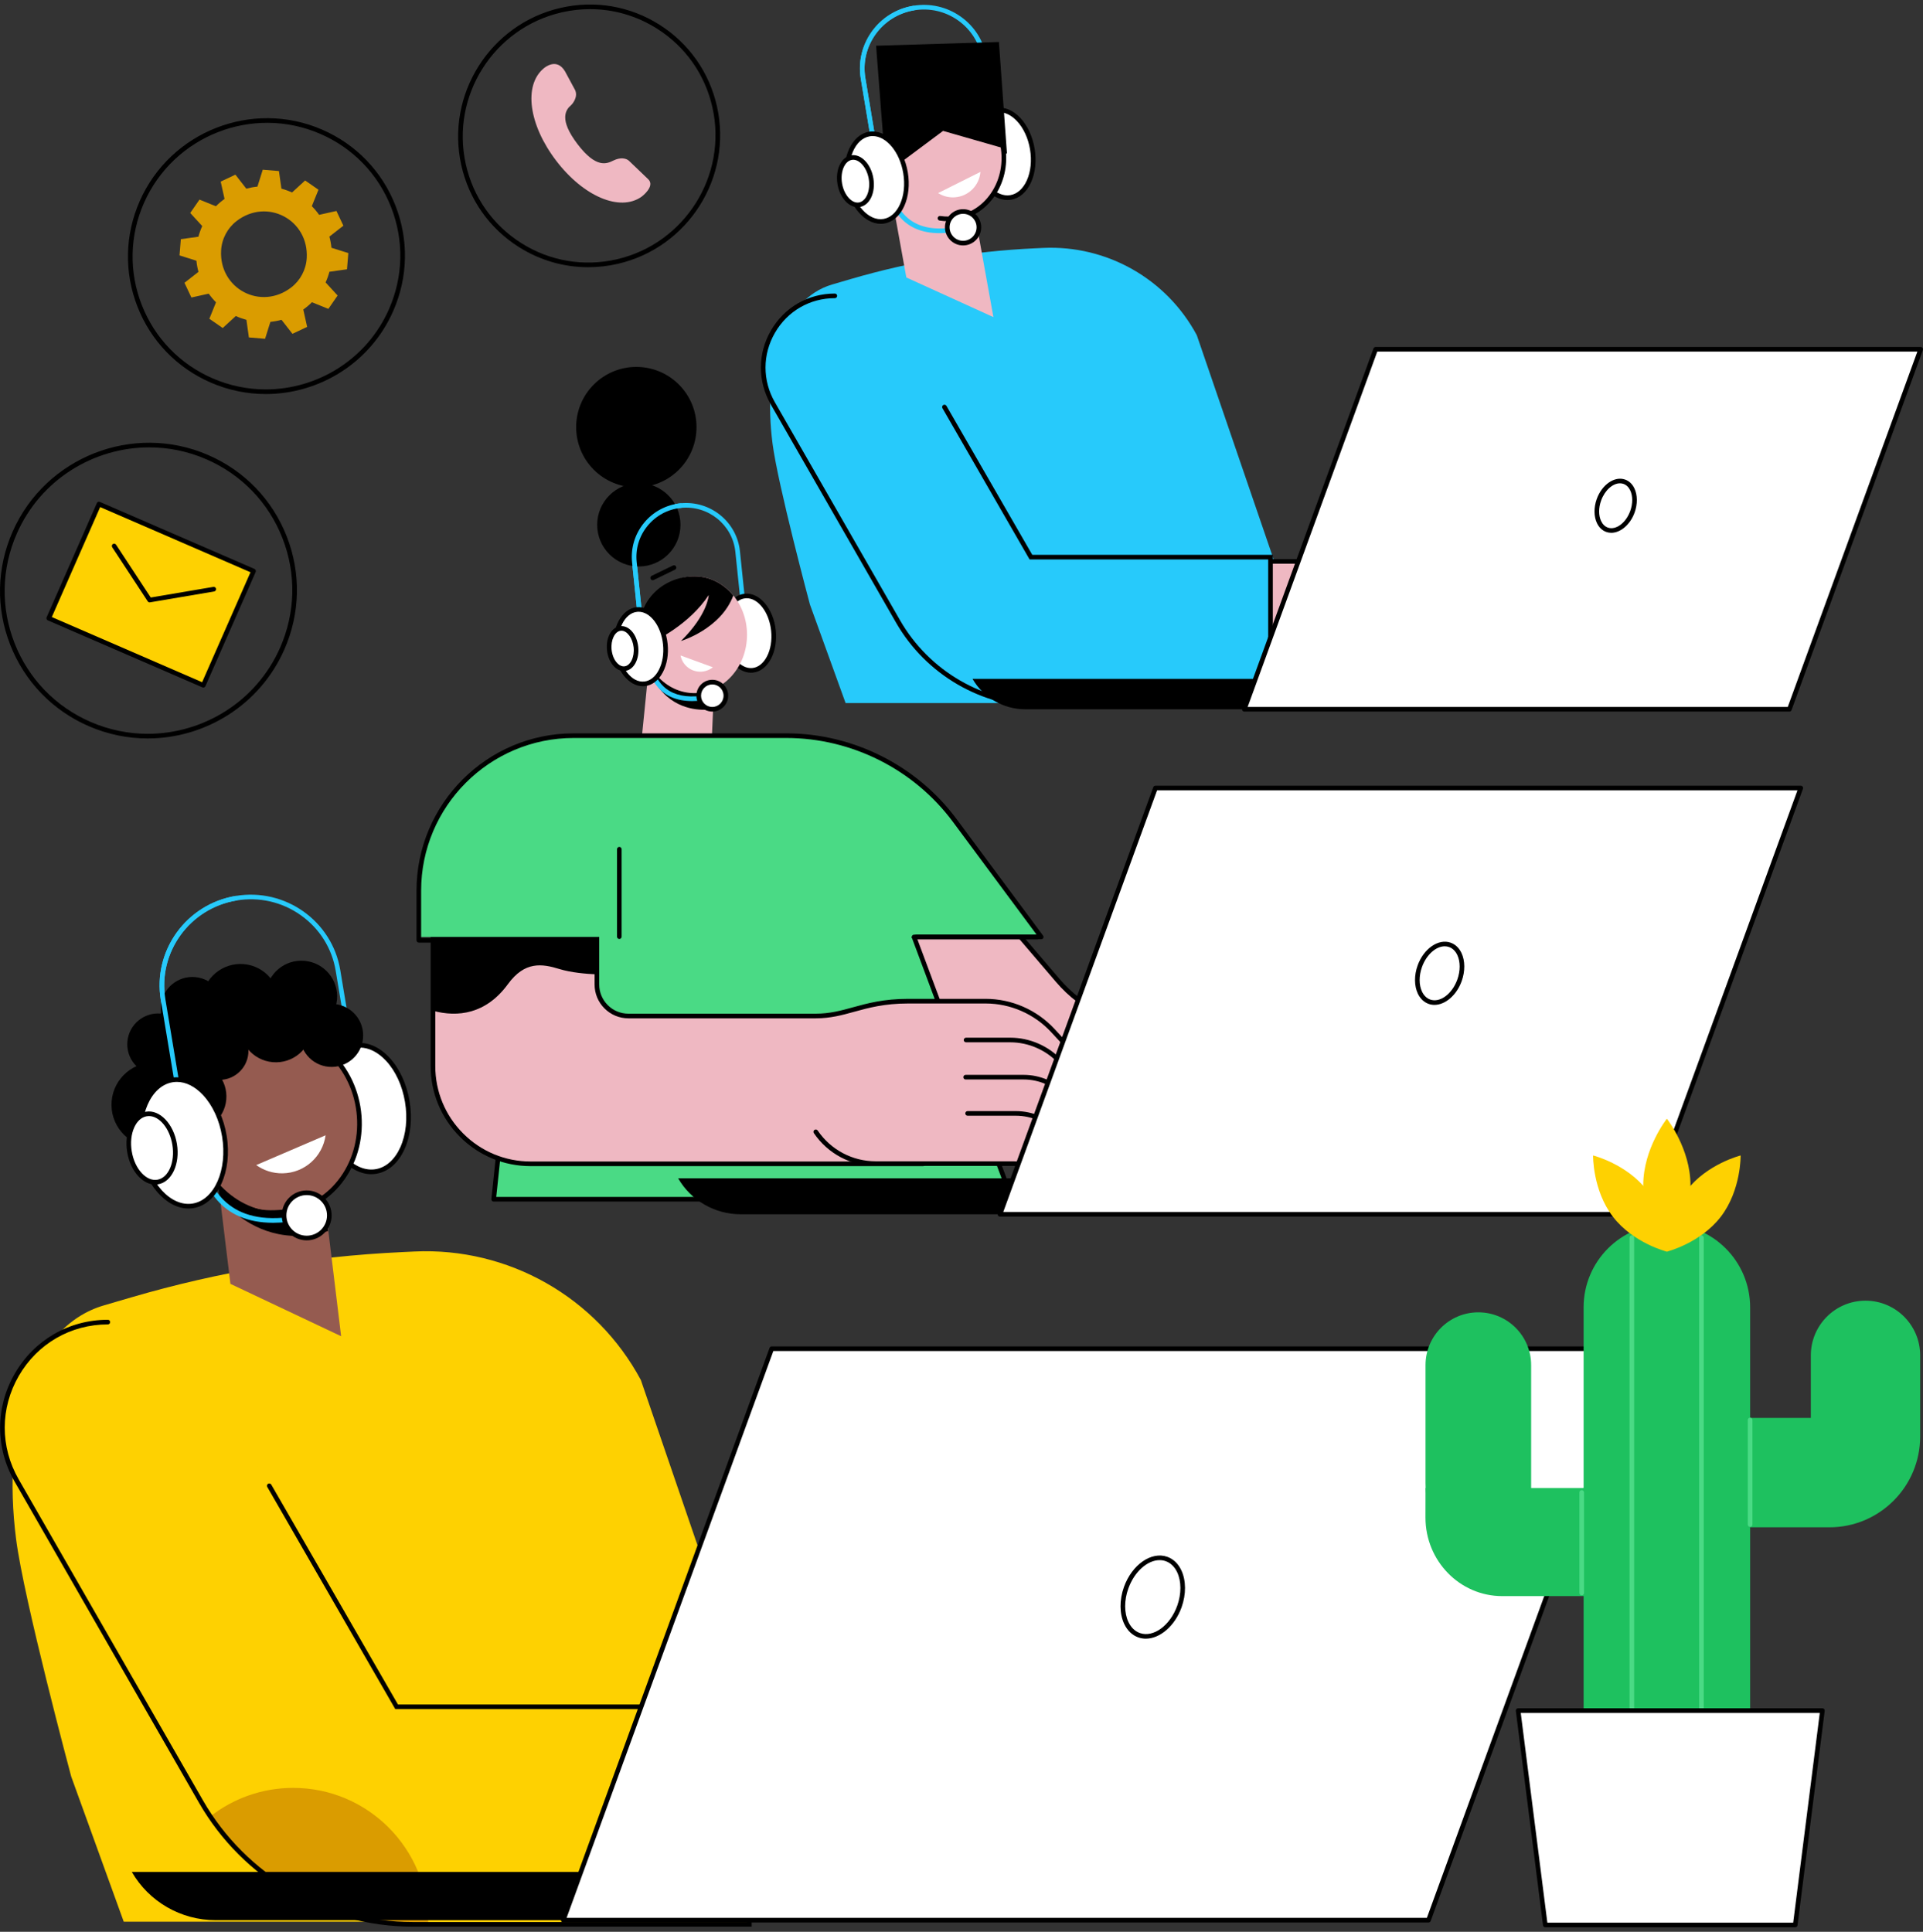 <svg width="213" height="214" viewBox="0 0 213 214" fill="none" xmlns="http://www.w3.org/2000/svg">
<rect x="0" y="0" width="213" height="214" fill="#333333" stroke="none"/>
<g clip-path="url(#clip0_8_6830)">
<path d="M71.098 70.537C70.968 70.537 70.857 70.44 70.843 70.307L70.013 62.309C69.849 60.723 70.315 59.168 71.327 57.93C72.339 56.691 73.774 55.918 75.37 55.753C78.666 55.412 81.621 57.796 81.96 61.069L82.791 69.066C82.805 69.207 82.703 69.334 82.562 69.348C82.419 69.361 82.294 69.259 82.28 69.118L81.45 61.121C81.139 58.129 78.432 55.949 75.423 56.264C73.963 56.415 72.648 57.123 71.724 58.255C70.799 59.388 70.372 60.809 70.522 62.258L71.353 70.256C71.367 70.397 71.264 70.523 71.124 70.537C71.117 70.536 71.107 70.537 71.098 70.537Z" fill="#27CAFB"/>
<path d="M83.364 74.255C84.871 74.098 85.901 72.129 85.665 69.857C85.43 67.585 84.017 65.87 82.509 66.026C81.002 66.183 79.972 68.152 80.207 70.424C80.443 72.696 81.856 74.411 83.364 74.255Z" fill="white"/>
<path d="M83.182 74.523C81.618 74.523 80.198 72.756 79.959 70.451C79.84 69.302 80.026 68.189 80.484 67.313C80.96 66.404 81.672 65.856 82.49 65.771C84.135 65.606 85.677 67.421 85.928 69.831C86.046 70.98 85.86 72.095 85.402 72.969C84.926 73.878 84.215 74.426 83.397 74.511C83.324 74.519 83.253 74.523 83.182 74.523ZM82.708 66.273C82.653 66.273 82.597 66.275 82.541 66.282C81.9 66.348 81.33 66.799 80.937 67.552C80.525 68.339 80.359 69.35 80.468 70.399C80.689 72.526 81.978 74.144 83.342 74.001C83.983 73.935 84.553 73.484 84.946 72.731C85.358 71.945 85.524 70.933 85.416 69.884C85.204 67.843 84.01 66.273 82.708 66.273Z" fill="black"/>
<path d="M71.954 73.088L71.104 81.55H78.857L79.121 75.462L71.954 73.088Z" fill="#EFB8C2"/>
<path d="M78.987 78.553C79.032 77.523 79.077 76.492 79.123 75.462L71.837 73.457C71.923 73.987 72.281 75.773 73.877 77.153C76.007 78.998 78.611 78.615 78.987 78.553Z" fill="black"/>
<path d="M76.924 76.785C80.139 76.785 82.744 73.888 82.744 70.315C82.744 66.742 80.139 63.845 76.924 63.845C73.71 63.845 71.104 66.742 71.104 70.315C71.104 73.888 73.71 76.785 76.924 76.785Z" fill="#EFB8C2"/>
<path d="M75.376 72.608C75.466 73.063 75.694 73.495 76.064 73.831C76.887 74.58 78.118 74.595 78.959 73.918L75.376 72.608Z" fill="white"/>
<path d="M81.225 65.968C80.161 64.666 78.63 63.845 76.924 63.845C73.71 63.845 70.804 66.207 70.804 69.781C70.804 70.209 70.978 71.177 71.224 71.629C72.709 71.001 76.393 69.124 78.499 65.921C78.499 65.921 78.426 68.053 75.425 71.012C75.425 71.012 79.842 69.69 81.225 65.968Z" fill="black"/>
<path d="M70.76 62.753C73.307 62.753 75.373 60.686 75.373 58.137C75.373 55.587 73.307 53.521 70.76 53.521C68.212 53.521 66.147 55.587 66.147 58.137C66.147 60.686 68.212 62.753 70.76 62.753Z" fill="black"/>
<path d="M75.197 52.034C77.8 49.429 77.8 45.205 75.197 42.6C72.594 39.995 68.374 39.995 65.77 42.6C63.167 45.205 63.167 49.429 65.77 52.034C68.374 54.639 72.594 54.639 75.197 52.034Z" fill="black"/>
<path d="M72.297 64.275C72.202 64.275 72.111 64.222 72.066 64.131C72.004 64.003 72.056 63.851 72.184 63.788L74.541 62.644C74.669 62.582 74.821 62.635 74.884 62.762C74.946 62.89 74.893 63.043 74.765 63.106L72.409 64.25C72.373 64.267 72.335 64.275 72.297 64.275Z" fill="black"/>
<path d="M76.659 77.662C73.078 77.662 71.89 75.187 71.54 73.005C71.518 72.865 71.612 72.734 71.753 72.71C71.896 72.687 72.024 72.783 72.047 72.923C72.552 76.065 74.434 77.466 77.643 77.088C77.876 77.061 78.004 77.045 78.099 77.188C78.152 77.268 78.156 77.377 78.108 77.462C78.05 77.563 77.934 77.611 77.826 77.584C77.795 77.587 77.755 77.592 77.704 77.598C77.334 77.641 76.987 77.662 76.659 77.662Z" fill="#27CAFB"/>
<path d="M79.241 78.523C80.048 78.332 80.549 77.522 80.358 76.714C80.167 75.906 79.358 75.405 78.55 75.596C77.742 75.787 77.242 76.597 77.433 77.405C77.624 78.213 78.433 78.714 79.241 78.523Z" fill="white"/>
<path d="M78.896 78.828C77.926 78.828 77.136 78.038 77.136 77.067C77.136 76.096 77.926 75.306 78.896 75.306C79.866 75.306 80.656 76.096 80.656 77.067C80.656 78.038 79.866 78.828 78.896 78.828ZM78.896 75.819C78.208 75.819 77.649 76.379 77.649 77.067C77.649 77.755 78.208 78.315 78.896 78.315C79.583 78.315 80.142 77.755 80.142 77.067C80.142 76.379 79.583 75.819 78.896 75.819Z" fill="black"/>
<path d="M71.098 70.537C70.968 70.537 70.857 70.44 70.843 70.307L70.013 62.309C69.849 60.723 70.315 59.168 71.327 57.93C72.339 56.691 73.774 55.918 75.37 55.753C75.514 55.743 75.638 55.842 75.652 55.982C75.666 56.123 75.563 56.25 75.423 56.264C73.963 56.415 72.648 57.123 71.724 58.255C70.799 59.388 70.372 60.809 70.522 62.258L71.353 70.256C71.367 70.397 71.264 70.523 71.124 70.537C71.117 70.536 71.107 70.537 71.098 70.537Z" fill="#27CAFB"/>
<path d="M71.386 75.75C72.893 75.593 73.924 73.624 73.688 71.352C73.452 69.08 72.039 67.365 70.532 67.521C69.025 67.678 67.994 69.647 68.23 71.919C68.466 74.192 69.879 75.906 71.386 75.75Z" fill="white"/>
<path d="M71.204 76.018C69.641 76.018 68.221 74.251 67.981 71.947C67.731 69.537 68.866 67.438 70.512 67.267C72.158 67.101 73.7 68.917 73.95 71.326C74.069 72.475 73.883 73.59 73.424 74.464C72.949 75.374 72.237 75.922 71.419 76.007C71.346 76.015 71.275 76.018 71.204 76.018ZM70.731 67.769C70.675 67.769 70.619 67.772 70.563 67.779C69.199 67.921 68.269 69.768 68.49 71.896C68.711 74.023 69.999 75.647 71.365 75.498C72.005 75.432 72.575 74.981 72.968 74.228C73.38 73.441 73.546 72.43 73.437 71.381C73.227 69.34 72.032 67.769 70.731 67.769Z" fill="black"/>
<path d="M70.44 71.692C70.568 72.921 70.011 73.985 69.195 74.07C68.38 74.155 67.617 73.227 67.489 71.998C67.361 70.769 67.918 69.705 68.734 69.62C69.548 69.536 70.312 70.463 70.44 71.692Z" fill="white"/>
<path d="M69.089 74.332C68.653 74.332 68.23 74.107 67.887 73.689C67.533 73.26 67.3 72.668 67.234 72.025C67.09 70.634 67.737 69.465 68.707 69.365C69.676 69.266 70.55 70.274 70.695 71.665C70.839 73.056 70.192 74.225 69.222 74.325C69.178 74.329 69.134 74.332 69.089 74.332ZM68.836 69.871C68.81 69.871 68.786 69.873 68.76 69.875C68.098 69.944 67.633 70.904 67.745 71.971C67.801 72.516 67.993 73.01 68.283 73.362C68.549 73.685 68.861 73.847 69.17 73.814C69.832 73.745 70.297 72.785 70.185 71.718C70.078 70.692 69.47 69.871 68.836 69.871Z" fill="black"/>
<path d="M108.681 119.745L93.602 100.477H110.217L117.173 108.618C119.851 111.754 123.768 113.558 127.89 113.557L139.834 113.552V125.147L119.782 125.153C115.447 125.154 111.354 123.16 108.681 119.745Z" fill="#EFB8C2"/>
<path d="M161.234 119.094L160.802 119.978L156.455 119.706L153.01 115.86H124.788V113.634H134.713C136.141 113.634 140.096 111.328 143.319 111.328H149.189C151.072 111.328 152.929 111.76 154.617 112.594L159.908 115.203C161.347 115.912 161.94 117.653 161.234 119.094Z" fill="#EFB8C2"/>
<path d="M156.038 121.628L160.898 124.004C161.933 124.515 163.186 124.085 163.692 123.047L163.7 123.03C164.311 121.778 163.794 120.268 162.546 119.652L156.908 116.872C155.22 116.04 153.362 115.606 151.48 115.606H124.787V123.758H144.667L146.702 121.818C148.057 120.526 149.941 119.931 151.786 120.246C152.999 120.454 154.465 120.859 156.038 121.628Z" fill="#EFB8C2"/>
<path d="M161.817 124.477C161.463 124.477 161.111 124.395 160.784 124.233L155.926 121.859C154.579 121.201 153.171 120.744 151.744 120.499C150.055 120.211 148.34 120.707 147.037 121.86C146.931 121.953 146.768 121.944 146.675 121.838C146.581 121.732 146.592 121.569 146.697 121.476C148.116 120.219 149.988 119.679 151.83 119.994C153.306 120.246 154.76 120.718 156.151 121.398L161.011 123.773C161.452 123.99 161.947 124.023 162.411 123.864C162.874 123.706 163.247 123.375 163.463 122.935C164.017 121.797 163.552 120.435 162.433 119.884L156.797 117.104C155.152 116.293 153.314 115.865 151.481 115.865H149.406C149.264 115.865 149.15 115.749 149.15 115.608C149.15 115.466 149.266 115.352 149.406 115.352H151.481C153.392 115.352 155.309 115.799 157.024 116.644L162.66 119.424C164.031 120.1 164.601 121.769 163.931 123.144C163.649 123.725 163.17 124.147 162.576 124.351C162.327 124.433 162.072 124.477 161.817 124.477Z" fill="black"/>
<path d="M146.884 121.57C147.327 121.645 147.805 121.687 148.329 121.687C148.524 121.707 149.341 121.7 152.197 121.693C153.625 121.69 154.788 122.848 154.788 124.279V124.315C154.788 125.742 153.632 126.899 152.206 126.899H141.368C133.782 126.899 134.121 121.131 134.121 121.131V118.214H136.546C142.001 118.214 143.287 120.967 146.884 121.57Z" fill="#EFB8C2"/>
<path d="M152.133 127.155H142.13C139.122 127.155 137.054 126.608 135.635 125.433H119.781C119.779 125.433 119.778 125.433 119.777 125.433C115.413 125.433 111.19 123.366 108.48 119.903L93.4 100.636C93.339 100.559 93.328 100.453 93.371 100.366C93.414 100.277 93.503 100.221 93.601 100.221H110.216C110.291 100.221 110.363 100.254 110.412 100.311L117.366 108.453C120.046 111.588 123.878 113.387 127.884 113.387C127.885 113.387 127.887 113.387 127.889 113.387L134.711 113.378C135.236 113.378 136.208 113.011 137.335 112.585C139.117 111.911 141.335 111.073 143.317 111.073H149.188C151.099 111.073 153.016 111.52 154.73 112.365L160.021 114.974C161.568 115.737 162.218 117.563 161.499 119.132C161.441 119.26 161.289 119.318 161.16 119.259C161.031 119.199 160.974 119.047 161.033 118.919C161.634 117.605 161.09 116.074 159.793 115.435L154.502 112.826C152.857 112.014 151.02 111.586 149.187 111.586H143.316C141.427 111.586 139.258 112.407 137.515 113.065C136.292 113.527 135.327 113.893 134.709 113.893L127.886 113.901C127.885 113.901 127.883 113.901 127.882 113.901C123.726 113.901 119.751 112.038 116.974 108.787L110.095 100.736H94.128L108.883 119.589C111.497 122.929 115.569 124.922 119.777 124.922C119.778 124.922 119.779 124.922 119.781 124.922H135.728C135.79 124.922 135.848 124.944 135.894 124.984C137.218 126.117 139.199 126.644 142.13 126.644H152.133C153.414 126.644 154.458 125.6 154.458 124.317V124.281C154.458 123.658 154.215 123.073 153.774 122.634C153.334 122.195 152.75 121.953 152.13 121.953C152.128 121.953 152.127 121.953 152.125 121.953L150.708 121.957C149.05 121.961 148.624 121.962 148.444 121.946C147.693 121.945 147.005 121.868 146.339 121.709C146.202 121.676 146.117 121.538 146.15 121.399C146.182 121.262 146.322 121.178 146.459 121.209C147.088 121.36 147.742 121.433 148.458 121.433C148.468 121.433 148.477 121.433 148.485 121.434C148.628 121.449 149.11 121.448 150.708 121.443L152.125 121.44C152.127 121.44 152.129 121.44 152.132 121.44C152.889 121.44 153.601 121.734 154.138 122.27C154.675 122.806 154.972 123.521 154.972 124.281V124.317C154.971 125.881 153.697 127.155 152.133 127.155Z" fill="black"/>
<path d="M112.083 132.851H54.681L58.301 98.557H99.29L112.083 132.851Z" fill="#4ADA85"/>
<path d="M112.083 133.107H54.681C54.608 133.107 54.539 133.077 54.49 133.022C54.441 132.967 54.418 132.895 54.426 132.823L58.048 98.529C58.062 98.398 58.171 98.3 58.303 98.3H99.29C99.397 98.3 99.492 98.366 99.529 98.466L112.324 132.76C112.353 132.839 112.342 132.927 112.295 132.996C112.246 133.066 112.168 133.107 112.083 133.107ZM54.966 132.594H111.714L99.112 98.813H58.533L54.966 132.594Z" fill="black"/>
<path d="M47.957 118.094V94.075H66.116V109.057C66.116 110.987 67.68 112.551 69.608 112.55L99.476 112.542V128.917L58.783 128.925C52.804 128.926 47.957 124.076 47.957 118.094Z" fill="#EFB8C2"/>
<path d="M47.957 111.97V94.075H66.116V107.938C64.899 107.887 63.239 107.74 61.948 107.342C60.017 106.748 58.122 106.47 56.263 109.015C53.827 112.348 50.698 112.712 47.957 111.97Z" fill="black"/>
<path d="M117.44 117.634L119.216 119.553C120.113 120.523 120.204 121.99 119.432 123.064L117.688 125.486L113.461 120.767H86.909V115.207H111.891C113.999 115.207 116.01 116.087 117.44 117.634Z" fill="#EFB8C2"/>
<path d="M116.623 114.166L117.628 115.252C118.524 116.222 118.615 117.69 117.843 118.763L116.099 121.185L111.872 116.466H86.909V112.599H91.147C92.9 112.599 96.026 110.906 99.981 110.906H109.167C111.998 110.905 114.7 112.088 116.623 114.166Z" fill="#EFB8C2"/>
<path d="M119.432 123.321C119.379 123.321 119.327 123.305 119.282 123.272C119.166 123.189 119.141 123.029 119.223 122.913C119.921 121.944 119.839 120.604 119.028 119.728L117.253 117.808C115.875 116.319 113.921 115.464 111.892 115.464H107.005C106.863 115.464 106.749 115.349 106.749 115.208C106.749 115.066 106.864 114.952 107.005 114.952H111.892C114.064 114.952 116.155 115.867 117.63 117.462L119.406 119.381C120.382 120.437 120.481 122.049 119.641 123.215C119.59 123.284 119.511 123.321 119.432 123.321Z" fill="black"/>
<path d="M118.061 121.371L120.192 123.675C121.089 124.644 121.18 126.112 120.407 127.185L118.664 129.607L114.437 124.889H97.987V119.327H113.387C115.162 119.327 116.856 120.069 118.061 121.371Z" fill="#EFB8C2"/>
<path d="M119.728 128.385C119.676 128.385 119.623 128.369 119.578 128.336C119.463 128.254 119.437 128.093 119.52 127.978L120.199 127.035C120.897 126.065 120.815 124.726 120.004 123.849L117.873 121.546C116.719 120.299 115.084 119.583 113.387 119.583H106.959C106.818 119.583 106.704 119.468 106.704 119.327C106.704 119.185 106.819 119.071 106.959 119.071H113.387C115.227 119.071 116.999 119.846 118.25 121.198L120.381 123.501C121.357 124.557 121.455 126.169 120.616 127.335L119.936 128.278C119.886 128.348 119.807 128.385 119.728 128.385Z" fill="black"/>
<path d="M117.282 125.421L119.505 127.823C120.328 128.713 120.411 130.062 119.703 131.047C118.751 132.369 116.823 132.472 115.736 131.259L114.53 129.912C113.954 129.269 113.131 128.901 112.268 128.901H98.454C94.842 128.901 92.301 128.694 88.821 123.336L112.524 123.341C114.331 123.341 116.055 124.094 117.282 125.421Z" fill="#EFB8C2"/>
<path d="M117.631 132.363C116.834 132.363 116.081 132.028 115.544 131.43L114.338 130.083C113.811 129.495 113.057 129.158 112.267 129.158H96.99C94.246 129.158 91.688 127.8 90.145 125.524C90.066 125.407 90.097 125.247 90.214 125.168C90.331 125.088 90.491 125.119 90.57 125.237C92.017 127.371 94.416 128.645 96.99 128.645H112.268C113.203 128.645 114.097 129.044 114.721 129.741L115.927 131.088C116.392 131.608 117.06 131.883 117.757 131.848C118.453 131.811 119.087 131.465 119.494 130.898C120.129 130.016 120.055 128.796 119.316 127.999L117.094 125.596C115.919 124.326 114.253 123.598 112.524 123.598H107.175C107.033 123.598 106.919 123.483 106.919 123.342C106.919 123.2 107.034 123.086 107.175 123.086H112.524C114.395 123.086 116.198 123.874 117.469 125.248L119.692 127.651C120.595 128.627 120.687 130.119 119.91 131.199C119.411 131.893 118.635 132.317 117.782 132.362C117.732 132.362 117.682 132.363 117.631 132.363Z" fill="black"/>
<path d="M58.781 129.181C55.822 129.181 53.039 128.029 50.947 125.935C48.853 123.841 47.701 121.056 47.701 118.093V94.075C47.701 93.933 47.816 93.819 47.957 93.819H66.116C66.258 93.819 66.372 93.934 66.372 94.075V109.057C66.372 109.922 66.709 110.734 67.32 111.346C67.931 111.957 68.743 112.294 69.607 112.294C69.607 112.294 69.607 112.294 69.608 112.294H90.354C91.917 112.294 93.161 111.95 94.479 111.587C96.072 111.147 97.877 110.65 100.594 110.65H109.167C112.06 110.65 114.845 111.869 116.811 113.993L117.816 115.079C118.659 115.99 118.863 117.306 118.336 118.429C118.275 118.557 118.122 118.611 117.995 118.552C117.867 118.492 117.811 118.339 117.872 118.211C118.31 117.278 118.141 116.186 117.44 115.428L116.435 114.342C114.567 112.323 111.918 111.163 109.168 111.163H100.595C97.946 111.163 96.178 111.651 94.616 112.083C93.265 112.457 91.987 112.808 90.355 112.808H69.608H69.607C68.607 112.808 67.666 112.418 66.957 111.71C66.249 111.003 65.859 110.06 65.859 109.059V94.332H48.214V118.093C48.214 120.918 49.313 123.574 51.31 125.572C53.306 127.568 55.959 128.668 58.781 128.668C58.782 128.668 58.782 128.668 58.783 128.668H102.263C102.405 128.668 102.519 128.783 102.519 128.924C102.519 129.066 102.403 129.18 102.263 129.18H58.783C58.782 129.181 58.781 129.181 58.781 129.181Z" fill="black"/>
<path d="M46.391 103.793V98.663C46.391 89.18 54.072 81.493 63.548 81.493H87.083C94.443 81.493 101.369 84.98 105.757 90.894L115.327 103.792H100.269H46.391V103.793Z" fill="#4ADA85"/>
<path d="M54.681 104.42H46.391C46.249 104.42 46.135 104.304 46.135 104.164V98.665C46.135 89.057 53.947 81.239 63.549 81.239H87.083C94.49 81.239 101.547 84.791 105.963 90.742L115.533 103.641C115.591 103.719 115.599 103.822 115.556 103.909C115.513 103.995 115.423 104.049 115.327 104.049H101.495C101.353 104.049 101.239 103.934 101.239 103.793C101.239 103.651 101.354 103.537 101.495 103.537H114.817L105.552 91.047C101.233 85.226 94.329 81.751 87.084 81.751H63.548C54.229 81.751 46.647 89.337 46.647 98.664V103.906H54.679C54.821 103.906 54.935 104.022 54.935 104.162C54.937 104.304 54.822 104.42 54.681 104.42Z" fill="black"/>
<path d="M114.944 104.051H101.243C101.101 104.051 100.987 103.935 100.987 103.795C100.987 103.653 101.102 103.538 101.243 103.538H114.944C115.086 103.538 115.2 103.654 115.2 103.795C115.201 103.935 115.086 104.051 114.944 104.051Z" fill="black"/>
<path d="M68.599 104.018C68.457 104.018 68.343 103.903 68.343 103.762V94.076C68.343 93.934 68.458 93.82 68.599 93.82C68.74 93.82 68.854 93.935 68.854 94.076V103.762C68.854 103.903 68.74 104.018 68.599 104.018Z" fill="black"/>
<path d="M125.767 134.514H82.035C79.175 134.514 76.533 132.993 75.113 130.527H125.767V134.514Z" fill="black"/>
<path d="M182.241 134.514H110.761L127.981 87.297H199.461L182.241 134.514Z" fill="white"/>
<path d="M182.241 134.77H110.759C110.676 134.77 110.598 134.73 110.549 134.661C110.501 134.592 110.49 134.505 110.519 134.426L127.74 87.208C127.777 87.107 127.874 87.04 127.981 87.04H199.461C199.545 87.04 199.623 87.08 199.672 87.149C199.719 87.218 199.731 87.305 199.702 87.384L182.481 134.602C182.445 134.703 182.348 134.77 182.241 134.77ZM111.127 134.257H182.062L199.096 87.553H128.161L111.127 134.257Z" fill="black"/>
<path d="M161.66 108.598C161.035 110.337 159.544 111.398 158.331 110.969C157.117 110.538 156.639 108.78 157.263 107.041C157.888 105.302 159.379 104.24 160.592 104.67C161.806 105.1 162.284 106.859 161.66 108.598Z" fill="white"/>
<path d="M158.885 111.319C158.667 111.319 158.452 111.284 158.245 111.21C157.727 111.026 157.312 110.631 157.046 110.069C156.639 109.21 156.629 108.045 157.022 106.953C157.694 105.084 159.335 103.95 160.679 104.428C161.197 104.612 161.612 105.006 161.879 105.568C162.286 106.427 162.295 107.592 161.902 108.684C161.333 110.266 160.073 111.319 158.885 111.319ZM160.025 104.829C159.053 104.829 157.997 105.755 157.505 107.127C157.159 108.093 157.16 109.111 157.51 109.849C157.717 110.286 158.031 110.59 158.417 110.727C159.496 111.109 160.843 110.116 161.419 108.512C161.766 107.546 161.765 106.527 161.414 105.789C161.207 105.353 160.893 105.049 160.507 104.912C160.35 104.856 160.189 104.829 160.025 104.829Z" fill="black"/>
<path d="M7.888 196.803L13.706 212.882H91.549L70.983 152.872C66.062 143.691 56.309 138.155 45.91 138.64L44.521 138.706C34.356 139.18 24.285 140.865 14.519 143.726L11.51 144.607C3.367 146.992 0.208 158.14 1.782 170.495C2.634 177.193 7.888 196.803 7.888 196.803Z" fill="#FED101"/>
<path d="M79.297 189.438V208.325H95.323H101.699H113.795C114.84 208.325 115.834 208.771 116.531 209.551L117.989 211.184C119.302 212.655 121.635 212.53 122.786 210.928C123.554 209.858 123.548 208.439 122.824 207.378L123.639 206.244C124.571 204.944 124.463 203.164 123.378 201.987L122.559 201.099C123.383 199.814 123.243 198.123 122.199 196.991L120.831 195.507L120.853 195.492C121.425 194.269 121.219 192.794 120.277 191.773L119.063 190.455C116.738 187.935 113.471 186.501 110.047 186.501H98.516C93.734 186.501 92.505 189.434 90.385 189.434H79.297V189.438Z" fill="#955B50"/>
<path d="M122.558 201.69C122.51 201.69 122.463 201.677 122.42 201.649C122.301 201.572 122.266 201.414 122.342 201.294C123.107 200.101 122.97 198.54 122.009 197.498L119.862 195.17C118.185 193.352 115.808 192.309 113.34 192.309H107.43C107.289 192.309 107.175 192.194 107.175 192.053C107.175 191.911 107.29 191.797 107.43 191.797H113.34C115.952 191.797 118.465 192.899 120.239 194.822L122.386 197.15C123.505 198.364 123.664 200.182 122.773 201.572C122.726 201.648 122.643 201.69 122.558 201.69Z" fill="black"/>
<path d="M122.816 207.977C122.764 207.977 122.712 207.962 122.667 207.929C122.552 207.847 122.525 207.686 122.608 207.571L123.429 206.427C124.288 205.23 124.188 203.576 123.19 202.495L120.613 199.703C119.208 198.179 117.217 197.306 115.149 197.306H107.377C107.235 197.306 107.121 197.191 107.121 197.05C107.121 196.909 107.236 196.794 107.377 196.794H115.149C117.359 196.794 119.489 197.727 120.99 199.356L123.566 202.148C124.728 203.409 124.847 205.335 123.847 206.728L123.026 207.872C122.976 207.94 122.896 207.977 122.816 207.977Z" fill="black"/>
<path d="M101.699 208.914H79.041V189.514H90.386C91.155 189.514 91.811 189.077 92.641 188.525C93.945 187.658 95.568 186.58 98.516 186.58H110.046C113.53 186.58 116.884 188.052 119.25 190.617L120.464 191.935C121.468 193.023 121.711 194.594 121.083 195.935C121.023 196.063 120.87 196.119 120.742 196.058C120.614 195.998 120.559 195.845 120.619 195.717C121.159 194.565 120.949 193.217 120.088 192.281L118.873 190.964C116.604 188.503 113.387 187.093 110.046 187.093H98.516C95.722 187.093 94.172 188.124 92.925 188.953C92.059 189.529 91.31 190.027 90.386 190.027H79.554V208.401H101.7C101.842 208.401 101.956 208.516 101.956 208.657C101.956 208.8 101.841 208.914 101.699 208.914Z" fill="black"/>
<path d="M120.282 212.803C119.333 212.803 118.436 212.402 117.799 211.688L116.34 210.055C115.692 209.33 114.765 208.914 113.795 208.914H95.323C92.024 208.914 88.946 207.275 87.092 204.532C87.013 204.414 87.043 204.255 87.161 204.176C87.278 204.096 87.438 204.127 87.517 204.244C89.276 206.847 92.195 208.401 95.323 208.401H113.796C114.912 208.401 115.979 208.879 116.724 209.712L118.182 211.345C118.756 211.988 119.573 212.331 120.436 212.285C121.295 212.239 122.076 211.811 122.579 211.11C123.362 210.02 123.27 208.511 122.36 207.525L119.673 204.612C118.243 203.061 116.214 202.171 114.109 202.171H107.641C107.499 202.171 107.385 202.056 107.385 201.915C107.385 201.773 107.5 201.659 107.641 201.659H114.109C116.357 201.659 118.523 202.609 120.05 204.265L122.737 207.179C123.812 208.344 123.92 210.124 122.997 211.412C122.402 212.239 121.48 212.746 120.464 212.799C120.402 212.8 120.342 212.803 120.282 212.803Z" fill="black"/>
<path d="M83.005 189.076H43.931L19.383 146.458H11.948C2.976 146.458 -2.634 156.199 1.844 164.001L22.26 199.571C27.09 207.988 36.032 213.174 45.711 213.174H83.006V189.076H83.005Z" fill="#FED101"/>
<path d="M32.474 198.057C29.011 198.057 25.825 199.242 23.289 201.224C28.296 208.661 36.681 213.175 45.709 213.175H47.432C47.432 213.14 47.434 213.105 47.434 213.07C47.435 204.778 40.737 198.057 32.474 198.057Z" fill="#DA9C00"/>
<path d="M83.261 213.431H45.709C35.968 213.431 26.898 208.169 22.037 199.699L1.62 164.129C-0.533 160.378 -0.526 155.901 1.64 152.157C3.796 148.429 7.65 146.202 11.946 146.202C12.088 146.202 12.202 146.318 12.202 146.458C12.202 146.6 12.087 146.715 11.946 146.715C7.835 146.715 4.148 148.845 2.084 152.413C0.01 155.997 0.003 160.281 2.065 163.872L22.481 199.442C27.252 207.756 36.152 212.918 45.709 212.918H82.748V189.332H43.782L43.708 189.204L29.605 164.721C29.534 164.598 29.576 164.441 29.699 164.37C29.821 164.299 29.978 164.341 30.049 164.465L44.079 188.82H83.261V213.431Z" fill="black"/>
<path d="M20.316 124.537C20.193 124.537 20.085 124.449 20.064 124.323L17.812 110.778C16.907 105.332 20.629 100.161 26.11 99.248C31.59 98.335 36.786 102.024 37.691 107.469L39.943 121.014C39.966 121.153 39.872 121.286 39.732 121.309C39.593 121.334 39.46 121.238 39.437 121.099L37.185 107.553C36.769 105.05 35.397 102.861 33.321 101.389C31.245 99.915 28.714 99.334 26.193 99.754C20.992 100.62 17.458 105.528 18.317 110.694L20.569 124.239C20.592 124.379 20.498 124.511 20.358 124.535C20.344 124.536 20.33 124.537 20.316 124.537Z" fill="#27CAFB"/>
<path d="M41.651 129.766C44.204 129.341 45.755 125.876 45.115 122.027C44.475 118.179 41.887 115.403 39.334 115.828C36.781 116.253 35.23 119.718 35.87 123.567C36.51 127.415 39.098 130.191 41.651 129.766Z" fill="white"/>
<path d="M41.126 130.073C39.986 130.073 38.843 129.51 37.855 128.45C36.729 127.242 35.935 125.525 35.617 123.614C34.955 119.631 36.603 116.027 39.291 115.579C40.614 115.359 41.977 115.919 43.129 117.154C44.254 118.362 45.049 120.079 45.366 121.99C45.684 123.901 45.487 125.784 44.813 127.291C44.122 128.833 43.013 129.804 41.692 130.024C41.504 130.057 41.314 130.073 41.126 130.073ZM39.854 116.047C39.694 116.047 39.533 116.06 39.375 116.087C36.966 116.488 35.507 119.828 36.123 123.53C36.424 125.342 37.172 126.966 38.231 128.1C39.262 129.205 40.461 129.709 41.608 129.519C42.755 129.328 43.727 128.462 44.345 127.081C44.979 125.665 45.162 123.887 44.86 122.075C44.559 120.263 43.811 118.639 42.753 117.506C41.864 116.554 40.851 116.047 39.854 116.047Z" fill="black"/>
<path d="M25.522 142.223L37.785 148.023L35.174 126.519L23.782 127.894L25.522 142.223Z" fill="#955B50"/>
<path d="M24.306 132.539L23.782 128.226L35.174 126.851L36.33 136.371C35.326 136.699 33.309 137.204 30.862 136.714C27.032 135.947 24.875 133.29 24.306 132.539Z" fill="black"/>
<path d="M31.952 134.192C36.942 133.564 40.427 128.591 39.735 123.083C39.044 117.575 34.439 113.618 29.449 114.245C24.459 114.872 20.974 119.845 21.665 125.354C22.357 130.862 26.962 134.819 31.952 134.192Z" fill="#955B50"/>
<path d="M30.082 134.583C28.129 134.583 26.504 134.036 24.458 132.28C24.351 132.188 24.338 132.026 24.43 131.918C24.522 131.811 24.685 131.798 24.792 131.89C27.319 134.059 29.091 134.28 31.878 133.944C34.219 133.661 36.3 132.387 37.736 130.357C39.177 128.319 39.797 125.763 39.482 123.161C38.831 117.799 34.357 113.909 29.517 114.498C26.405 114.874 23.803 116.977 22.556 120.126C22.504 120.257 22.354 120.321 22.224 120.27C22.092 120.218 22.027 120.069 22.079 119.937C23.378 116.661 26.204 114.382 29.455 113.99C34.584 113.37 39.306 117.458 39.992 123.101C40.323 125.829 39.67 128.512 38.155 130.656C36.634 132.807 34.426 134.156 31.939 134.456C31.277 134.534 30.666 134.583 30.082 134.583Z" fill="black"/>
<path d="M28.381 129.064C29.208 129.655 30.223 129.999 31.317 129.978C33.758 129.932 35.742 128.107 36.064 125.765L28.381 129.064Z" fill="white"/>
<path d="M34.554 114.024C34.748 111.819 33.114 109.875 30.907 109.682C28.699 109.488 26.753 111.118 26.559 113.322C26.366 115.526 27.999 117.47 30.207 117.664C32.415 117.858 34.361 116.228 34.554 114.024Z" fill="black"/>
<path d="M27.506 116.695C27.662 114.925 26.351 113.363 24.578 113.207C22.806 113.051 21.242 114.36 21.087 116.13C20.931 117.9 22.242 119.461 24.015 119.617C25.788 119.773 27.351 118.465 27.506 116.695Z" fill="black"/>
<path d="M40.211 115.009C40.381 113.087 38.958 111.391 37.033 111.22C35.109 111.05 33.41 112.469 33.24 114.391C33.071 116.313 34.493 118.009 36.418 118.179C38.342 118.35 40.041 116.93 40.211 115.009Z" fill="black"/>
<path d="M37.328 110.719C37.518 108.545 35.906 106.628 33.728 106.438C31.551 106.247 29.631 107.856 29.442 110.031C29.252 112.206 30.864 114.123 33.042 114.313C35.219 114.503 37.139 112.894 37.328 110.719Z" fill="black"/>
<path d="M30.922 111.452C31.128 109.092 29.379 107.011 27.015 106.804C24.651 106.597 22.567 108.343 22.361 110.703C22.155 113.064 23.904 115.145 26.268 115.352C28.632 115.559 30.715 113.813 30.922 111.452Z" fill="black"/>
<path d="M25.106 115.364C25.307 113.07 23.608 111.046 21.31 110.843C19.012 110.641 16.985 112.337 16.784 114.632C16.582 116.926 18.282 118.95 20.58 119.153C22.878 119.355 24.904 117.659 25.106 115.364Z" fill="black"/>
<path d="M25.063 121.806C25.25 119.673 23.669 117.791 21.533 117.603C19.396 117.415 17.512 118.993 17.325 121.126C17.137 123.26 18.718 125.142 20.855 125.33C22.991 125.518 24.875 123.94 25.063 121.806Z" fill="black"/>
<path d="M24.3 128.292C24.503 125.974 22.785 123.93 20.463 123.726C18.142 123.523 16.095 125.237 15.892 127.556C15.69 129.874 17.407 131.918 19.729 132.121C22.051 132.325 24.097 130.61 24.3 128.292Z" fill="black"/>
<path d="M21.722 122.794C21.949 120.215 20.038 117.94 17.454 117.713C14.871 117.486 12.593 119.394 12.367 121.973C12.141 124.552 14.052 126.827 16.635 127.054C19.219 127.281 21.496 125.374 21.722 122.794Z" fill="black"/>
<path d="M20.922 115.982C21.087 114.104 19.696 112.447 17.815 112.282C15.934 112.116 14.276 113.505 14.111 115.383C13.946 117.261 15.337 118.918 17.218 119.083C19.099 119.249 20.757 117.86 20.922 115.982Z" fill="black"/>
<path d="M24.794 112.024C24.962 110.102 23.538 108.408 21.613 108.239C19.688 108.071 17.991 109.492 17.823 111.414C17.656 113.336 19.08 115.03 21.005 115.199C22.93 115.367 24.626 113.946 24.794 112.024Z" fill="black"/>
<path d="M30.254 135.457C24.393 135.457 22.451 131.409 21.877 127.839C21.855 127.699 21.949 127.568 22.09 127.545C22.232 127.52 22.361 127.617 22.384 127.758C22.974 131.432 25.106 135.644 31.903 134.842C32.285 134.797 32.401 134.783 32.5 134.933C32.553 135.014 32.557 135.125 32.509 135.209C32.448 135.317 32.321 135.364 32.205 135.325C32.149 135.33 32.054 135.342 31.962 135.352C31.359 135.423 30.79 135.457 30.254 135.457Z" fill="#27CAFB"/>
<path d="M34.552 137.071C35.899 136.752 36.733 135.401 36.415 134.053C36.097 132.705 34.747 131.87 33.4 132.188C32.053 132.507 31.218 133.858 31.536 135.206C31.855 136.554 33.205 137.389 34.552 137.071Z" fill="white"/>
<path d="M33.971 137.403C32.448 137.403 31.209 136.162 31.209 134.639C31.209 133.115 32.448 131.874 33.971 131.874C35.495 131.874 36.734 133.115 36.734 134.639C36.734 136.162 35.495 137.403 33.971 137.403ZM33.971 132.387C32.731 132.387 31.722 133.397 31.722 134.638C31.722 135.878 32.731 136.889 33.971 136.889C35.212 136.889 36.221 135.878 36.221 134.638C36.221 133.397 35.212 132.387 33.971 132.387Z" fill="black"/>
<path d="M20.316 124.537C20.193 124.537 20.085 124.449 20.064 124.323L17.812 110.778C16.907 105.332 20.629 100.161 26.11 99.248C26.249 99.224 26.382 99.319 26.405 99.459C26.428 99.599 26.334 99.731 26.195 99.754C20.993 100.62 17.46 105.528 18.319 110.694L20.571 124.239C20.594 124.379 20.5 124.511 20.36 124.535C20.344 124.536 20.33 124.537 20.316 124.537Z" fill="#27CAFB"/>
<path d="M21.39 133.571C23.943 133.146 25.494 129.682 24.854 125.833C24.214 121.984 21.626 119.208 19.073 119.633C16.52 120.058 14.969 123.523 15.609 127.372C16.249 131.221 18.837 133.996 21.39 133.571Z" fill="white"/>
<path d="M20.875 133.877C18.376 133.877 15.971 131.128 15.354 127.42C14.693 123.437 16.341 119.833 19.029 119.385C20.35 119.167 21.713 119.725 22.866 120.96C23.992 122.167 24.786 123.885 25.104 125.796C25.765 129.779 24.117 133.383 21.429 133.831C21.246 133.862 21.059 133.877 20.875 133.877ZM19.593 119.852C19.432 119.852 19.272 119.865 19.112 119.892C16.704 120.293 15.244 123.631 15.859 127.335C16.474 131.039 18.938 133.722 21.344 133.325C23.753 132.923 25.213 129.584 24.596 125.881C24.295 124.069 23.546 122.445 22.489 121.312C21.603 120.358 20.59 119.852 19.593 119.852Z" fill="black"/>
<path d="M17.47 130.934C18.85 130.704 19.688 128.831 19.342 126.75C18.996 124.669 17.597 123.168 16.217 123.398C14.837 123.627 13.998 125.501 14.344 127.582C14.69 129.663 16.09 131.164 17.47 130.934Z" fill="white"/>
<path d="M17.183 131.22C16.534 131.22 15.887 130.904 15.33 130.305C14.705 129.636 14.264 128.685 14.09 127.63C13.914 126.574 14.024 125.532 14.398 124.697C14.788 123.825 15.418 123.277 16.174 123.151C17.69 122.895 19.226 124.496 19.595 126.714C19.964 128.931 19.029 130.94 17.512 131.194C17.4 131.212 17.292 131.22 17.183 131.22ZM16.499 123.637C16.417 123.637 16.337 123.644 16.256 123.657C15.675 123.754 15.182 124.197 14.865 124.907C14.531 125.652 14.435 126.589 14.595 127.547C14.754 128.504 15.149 129.36 15.704 129.956C16.234 130.524 16.844 130.784 17.426 130.687C18.665 130.481 19.41 128.737 19.088 126.799C18.786 124.987 17.656 123.637 16.499 123.637Z" fill="black"/>
<path d="M82.512 212.712H23.88C20.045 212.712 16.505 210.673 14.6 207.366H82.512V212.712Z" fill="black"/>
<path d="M158.229 212.712H62.392L85.48 149.407H181.317L158.229 212.712Z" fill="white"/>
<path d="M158.229 212.969H62.392C62.308 212.969 62.23 212.929 62.182 212.86C62.134 212.791 62.122 212.704 62.151 212.625L85.239 149.32C85.276 149.218 85.373 149.151 85.48 149.151H181.317C181.4 149.151 181.478 149.191 181.527 149.26C181.576 149.329 181.586 149.416 181.557 149.495L158.469 212.801C158.432 212.902 158.336 212.969 158.229 212.969ZM62.758 212.456H158.048L180.949 149.664H85.659L62.758 212.456Z" fill="black"/>
<path d="M130.634 177.967C129.796 180.3 127.798 181.722 126.17 181.146C124.541 180.569 123.901 178.211 124.739 175.879C125.576 173.547 127.575 172.125 129.203 172.701C130.83 173.277 131.471 175.635 130.634 177.967Z" fill="white"/>
<path d="M126.915 181.528C126.632 181.528 126.354 181.483 126.085 181.387C125.412 181.149 124.874 180.635 124.526 179.902C123.99 178.771 123.979 177.234 124.497 175.792C125.381 173.332 127.53 171.835 129.288 172.459C129.96 172.697 130.499 173.21 130.846 173.944C131.383 175.075 131.393 176.612 130.876 178.055C130.128 180.137 128.473 181.528 126.915 181.528ZM128.445 172.828C127.106 172.828 125.654 174.09 124.981 175.966C124.507 177.283 124.511 178.672 124.99 179.683C125.279 180.291 125.716 180.713 126.257 180.904C127.75 181.433 129.605 180.077 130.394 177.881C130.867 176.564 130.864 175.174 130.385 174.164C130.096 173.556 129.659 173.134 129.118 172.943C128.899 172.865 128.674 172.828 128.445 172.828Z" fill="black"/>
<path d="M89.712 66.966L93.663 77.886H146.53L132.562 37.13C129.22 30.895 122.596 27.135 115.534 27.465L114.591 27.509C107.688 27.831 100.847 28.976 94.215 30.918L92.171 31.517C86.642 33.136 84.496 40.707 85.565 49.099C86.143 53.648 89.712 66.966 89.712 66.966Z" fill="#27CAFB"/>
<path d="M138.209 62.19V75.017H149.093H153.424H161.639C162.348 75.017 163.024 75.32 163.496 75.85L164.487 76.959C165.379 77.957 166.964 77.874 167.745 76.784C168.266 76.058 168.263 75.094 167.771 74.373L168.323 73.603C168.957 72.72 168.883 71.512 168.147 70.713L167.591 70.11C168.15 69.237 168.056 68.088 167.346 67.32L166.417 66.312L166.432 66.302C166.821 65.472 166.681 64.47 166.041 63.776L165.217 62.881C163.637 61.169 161.419 60.196 159.094 60.196H151.263C148.015 60.196 147.18 62.188 145.74 62.188H138.209V62.19Z" fill="#EFB8C2"/>
<path d="M167.589 70.366C167.542 70.366 167.494 70.353 167.451 70.326C167.332 70.249 167.297 70.09 167.373 69.971C167.872 69.192 167.783 68.172 167.156 67.493L165.699 65.913C164.576 64.696 162.983 63.997 161.331 63.997H157.317C157.175 63.997 157.061 63.882 157.061 63.741C157.061 63.6 157.176 63.485 157.317 63.485H161.331C163.127 63.485 164.856 64.244 166.076 65.566L167.534 67.147C168.319 67.999 168.432 69.275 167.806 70.25C167.757 70.326 167.674 70.366 167.589 70.366Z" fill="black"/>
<path d="M167.765 74.638C167.713 74.638 167.662 74.623 167.616 74.59C167.501 74.508 167.474 74.347 167.557 74.232L168.114 73.455C168.675 72.674 168.608 71.595 167.957 70.889L166.208 68.993C165.269 67.976 163.938 67.391 162.557 67.391H157.278C157.136 67.391 157.022 67.276 157.022 67.135C157.022 66.993 157.138 66.879 157.278 66.879H162.557C164.08 66.879 165.549 67.523 166.583 68.645L168.333 70.541C169.148 71.425 169.232 72.778 168.529 73.756L167.972 74.532C167.923 74.601 167.845 74.638 167.765 74.638Z" fill="black"/>
<path d="M153.423 75.273H137.952V61.934H145.739C146.237 61.934 146.673 61.644 147.226 61.276C148.12 60.681 149.233 59.941 151.26 59.941H159.092C161.48 59.941 163.78 60.95 165.403 62.709L166.227 63.603C166.932 64.367 167.103 65.47 166.662 66.411C166.602 66.539 166.451 66.595 166.322 66.535C166.194 66.474 166.138 66.322 166.198 66.194C166.551 65.442 166.415 64.562 165.852 63.952L165.027 63.058C163.501 61.404 161.339 60.455 159.093 60.455H151.262C149.389 60.455 148.347 61.148 147.51 61.704C146.91 62.103 146.393 62.448 145.74 62.448H138.466V74.763H153.424C153.566 74.763 153.68 74.878 153.68 75.019C153.68 75.159 153.565 75.273 153.423 75.273Z" fill="black"/>
<path d="M166.044 77.914C165.376 77.914 164.744 77.633 164.295 77.13L163.304 76.021C162.88 75.546 162.273 75.273 161.638 75.273H149.092C146.824 75.273 144.709 74.147 143.434 72.261C143.355 72.144 143.385 71.984 143.502 71.905C143.62 71.826 143.779 71.856 143.858 71.974C145.038 73.718 146.994 74.761 149.092 74.761H161.638C162.419 74.761 163.166 75.097 163.687 75.68L164.677 76.789C165.05 77.207 165.584 77.43 166.143 77.399C166.701 77.368 167.208 77.09 167.535 76.635C168.044 75.925 167.984 74.945 167.393 74.304L165.568 72.325C164.612 71.289 163.257 70.695 161.849 70.695H157.456C157.314 70.695 157.2 70.579 157.2 70.438C157.2 70.296 157.316 70.182 157.456 70.182H161.849C163.4 70.182 164.892 70.837 165.945 71.978L167.77 73.957C168.526 74.776 168.603 76.029 167.952 76.936C167.535 77.517 166.885 77.874 166.17 77.912C166.129 77.913 166.086 77.914 166.044 77.914Z" fill="black"/>
<path d="M140.727 61.718H114.189L97.518 32.775H92.468C86.376 32.775 82.565 39.391 85.606 44.689L99.471 68.846C102.752 74.562 108.825 78.084 115.398 78.084H140.727V61.718Z" fill="#27CAFB"/>
<path d="M140.983 78.342H115.398C108.753 78.342 102.565 74.752 99.249 68.974L85.383 44.817C83.906 42.243 83.911 39.173 85.397 36.604C86.877 34.046 89.521 32.519 92.468 32.519C92.61 32.519 92.724 32.634 92.724 32.775C92.724 32.917 92.609 33.031 92.468 33.031C89.706 33.031 87.228 34.462 85.842 36.86C84.448 39.268 84.444 42.148 85.829 44.561L99.695 68.718C102.92 74.338 108.938 77.828 115.399 77.828H140.471V61.974H114.042L113.967 61.846L104.39 45.218C104.319 45.096 104.361 44.939 104.484 44.868C104.608 44.797 104.763 44.839 104.834 44.962L114.338 61.462H140.983V78.342Z" fill="black"/>
<path d="M97.158 18.321C97.034 18.321 96.926 18.233 96.905 18.107L95.344 8.72C94.709 4.903 97.32 1.278 101.16 0.639C103.02 0.328 104.889 0.757 106.422 1.846C107.956 2.934 108.969 4.552 109.276 6.401L110.837 15.788C110.861 15.928 110.766 16.061 110.627 16.084C110.488 16.107 110.355 16.013 110.331 15.873L108.77 6.486C108.485 4.773 107.547 3.274 106.125 2.265C104.703 1.255 102.97 0.857 101.244 1.145C97.681 1.738 95.262 5.099 95.85 8.636L97.411 18.023C97.435 18.163 97.34 18.295 97.201 18.319C97.186 18.32 97.172 18.321 97.158 18.321Z" fill="#27CAFB"/>
<path d="M111.939 21.867C113.708 21.573 114.783 19.172 114.339 16.504C113.896 13.836 112.102 11.913 110.333 12.207C108.564 12.502 107.489 14.903 107.933 17.571C108.376 20.238 110.17 22.162 111.939 21.867Z" fill="white"/>
<path d="M111.579 22.157C110.767 22.157 109.957 21.759 109.257 21.009C108.466 20.16 107.907 18.956 107.685 17.616C107.463 16.276 107.6 14.955 108.075 13.897C108.565 12.803 109.353 12.114 110.296 11.957C111.239 11.8 112.209 12.197 113.026 13.073C113.817 13.921 114.374 15.126 114.598 16.466C114.82 17.805 114.683 19.127 114.208 20.185C113.718 21.279 112.93 21.968 111.986 22.125C111.85 22.147 111.714 22.157 111.579 22.157ZM110.699 12.437C110.592 12.437 110.486 12.447 110.38 12.464C109.612 12.592 108.96 13.175 108.542 14.108C108.11 15.075 107.984 16.291 108.191 17.532C108.397 18.773 108.909 19.883 109.631 20.658C110.328 21.406 111.135 21.745 111.902 21.619C112.669 21.491 113.322 20.907 113.739 19.975C114.172 19.008 114.298 17.791 114.091 16.551C113.885 15.31 113.373 14.2 112.651 13.425C112.05 12.78 111.368 12.437 110.699 12.437Z" fill="black"/>
<path d="M111.534 17.003L98.008 17.633L97.039 5.066L110.644 4.651L111.534 17.003Z" fill="black"/>
<path d="M100.39 30.739L98.143 18.308L106.636 16.299L110.034 35.129L100.39 30.739Z" fill="#EFB8C2"/>
<path d="M105.917 24.173C109.446 23.538 111.744 19.886 111.048 16.017C110.353 12.149 106.927 9.528 103.397 10.163C99.868 10.799 97.57 14.45 98.266 18.319C98.962 22.188 102.387 24.809 105.917 24.173Z" fill="#EFB8C2"/>
<path d="M103.91 21.389C104.448 21.73 105.096 21.909 105.78 21.856C107.306 21.738 108.482 20.522 108.599 19.041L103.91 21.389Z" fill="white"/>
<path d="M104.996 24.504C104.689 24.504 104.383 24.481 104.078 24.434C103.939 24.413 103.842 24.283 103.863 24.142C103.884 24.002 104.014 23.906 104.155 23.927C104.766 24.018 105.383 24.01 105.992 23.901C107.594 23.612 108.98 22.655 109.892 21.205C110.808 19.748 111.137 17.971 110.819 16.198C110.5 14.425 109.572 12.874 108.205 11.827C106.845 10.787 105.214 10.373 103.611 10.661C100.512 11.219 98.398 14.237 98.692 17.68C98.705 17.82 98.6 17.945 98.458 17.957C98.319 17.967 98.193 17.864 98.181 17.723C97.864 14.014 100.159 10.761 103.52 10.156C105.267 9.843 107.041 10.29 108.517 11.419C109.986 12.542 110.983 14.208 111.323 16.106C111.664 18.004 111.311 19.912 110.326 21.478C109.336 23.05 107.828 24.09 106.082 24.405C105.722 24.472 105.359 24.504 104.996 24.504Z" fill="black"/>
<path d="M104.461 14.5L111.091 16.404C111.071 16.224 111.051 16.042 111.019 15.861C110.327 12.01 106.918 9.402 103.405 10.035C99.892 10.667 97.408 14.495 98.1 18.346C98.147 18.606 98.208 18.861 98.279 19.109L104.461 14.5Z" fill="black"/>
<path d="M104.075 25.83C99.933 25.83 98.561 22.969 98.156 20.445C98.134 20.306 98.228 20.174 98.369 20.151C98.508 20.126 98.64 20.223 98.663 20.364C99.07 22.896 100.538 25.8 105.223 25.245C105.494 25.214 105.617 25.199 105.714 25.343C105.767 25.423 105.771 25.533 105.723 25.617C105.665 25.72 105.545 25.767 105.435 25.738C105.399 25.741 105.349 25.747 105.285 25.755C104.857 25.806 104.454 25.83 104.075 25.83Z" fill="#27CAFB"/>
<path d="M107.074 26.878C108.014 26.655 108.596 25.713 108.374 24.772C108.152 23.831 107.21 23.248 106.27 23.47C105.329 23.693 104.747 24.635 104.969 25.576C105.191 26.517 106.133 27.1 107.074 26.878Z" fill="white"/>
<path d="M106.676 27.188C105.57 27.188 104.669 26.287 104.669 25.18C104.669 24.073 105.57 23.172 106.676 23.172C107.782 23.172 108.682 24.073 108.682 25.18C108.682 26.287 107.782 27.188 106.676 27.188ZM106.676 23.686C105.852 23.686 105.182 24.356 105.182 25.18C105.182 26.004 105.852 26.675 106.676 26.675C107.499 26.675 108.169 26.004 108.169 25.18C108.169 24.356 107.499 23.686 106.676 23.686Z" fill="black"/>
<path d="M97.158 18.321C97.034 18.321 96.926 18.233 96.905 18.107L95.344 8.72C94.709 4.903 97.32 1.278 101.16 0.639C101.3 0.613 101.432 0.71 101.456 0.849C101.479 0.989 101.385 1.122 101.245 1.145C97.682 1.738 95.263 5.099 95.852 8.636L97.412 18.023C97.436 18.163 97.342 18.295 97.202 18.319C97.186 18.32 97.172 18.321 97.158 18.321Z" fill="#27CAFB"/>
<path d="M97.896 24.505C99.665 24.211 100.74 21.809 100.296 19.142C99.853 16.474 98.059 14.55 96.29 14.845C94.521 15.139 93.447 17.541 93.89 20.208C94.333 22.876 96.127 24.8 97.896 24.505Z" fill="white"/>
<path d="M97.546 24.794C95.776 24.794 94.076 22.861 93.642 20.253C93.176 17.45 94.348 14.912 96.253 14.594C98.158 14.279 100.088 16.299 100.554 19.102C100.776 20.442 100.639 21.763 100.164 22.821C99.675 23.915 98.886 24.604 97.943 24.761C97.81 24.783 97.678 24.794 97.546 24.794ZM96.659 15.074C96.552 15.074 96.445 15.083 96.338 15.1C94.711 15.372 93.729 17.645 94.148 20.168C94.567 22.693 96.232 24.527 97.859 24.255C98.627 24.127 99.279 23.544 99.697 22.611C100.13 21.644 100.255 20.428 100.048 19.187C99.656 16.829 98.178 15.074 96.659 15.074Z" fill="black"/>
<path d="M95.179 22.678C96.136 22.519 96.717 21.22 96.477 19.777C96.238 18.335 95.268 17.295 94.311 17.454C93.354 17.613 92.773 18.912 93.013 20.354C93.252 21.797 94.222 22.837 95.179 22.678Z" fill="white"/>
<path d="M94.993 22.952C93.979 22.952 93.008 21.866 92.765 20.399C92.64 19.651 92.718 18.913 92.984 18.321C93.266 17.692 93.724 17.296 94.274 17.204C95.37 17.02 96.473 18.158 96.736 19.738C97.003 21.344 96.34 22.747 95.227 22.933C95.148 22.946 95.071 22.952 94.993 22.952ZM94.507 17.698C94.457 17.698 94.407 17.702 94.357 17.711C93.981 17.774 93.66 18.065 93.451 18.532C93.227 19.033 93.161 19.668 93.269 20.316C93.482 21.595 94.343 22.562 95.141 22.428C95.942 22.295 96.44 21.102 96.228 19.824C96.028 18.624 95.263 17.698 94.507 17.698Z" fill="black"/>
<path d="M150.502 78.572H113.568C111.152 78.572 108.922 77.287 107.722 75.205H150.503V78.572H150.502Z" fill="black"/>
<path d="M198.199 78.572H137.829L152.372 38.693H212.743L198.199 78.572Z" fill="white"/>
<path d="M198.199 78.828H137.829C137.745 78.828 137.667 78.787 137.618 78.719C137.57 78.65 137.559 78.563 137.588 78.484L152.132 38.605C152.169 38.504 152.265 38.436 152.372 38.436H212.743C212.827 38.436 212.905 38.477 212.953 38.546C213.001 38.614 213.013 38.702 212.984 38.781L198.44 78.659C198.403 78.761 198.307 78.828 198.199 78.828ZM138.195 78.315H198.02L212.377 38.95H152.551L138.195 78.315Z" fill="black"/>
<path d="M180.813 56.701C181.347 55.234 180.952 53.742 179.93 53.37C178.908 52.997 177.647 53.885 177.113 55.352C176.579 56.819 176.974 58.31 177.996 58.683C179.018 59.055 180.279 58.168 180.813 56.701Z" fill="white"/>
<path d="M178.472 59.023C178.284 59.023 178.098 58.992 177.919 58.928C177.471 58.77 177.113 58.429 176.884 57.944C176.536 57.208 176.528 56.213 176.862 55.282C177.436 53.681 178.844 52.715 180.001 53.125C180.449 53.283 180.807 53.624 181.036 54.11C181.384 54.845 181.392 55.84 181.058 56.772C180.573 58.122 179.493 59.023 178.472 59.023ZM179.433 53.541C178.631 53.541 177.754 54.312 177.345 55.455C177.055 56.262 177.056 57.109 177.347 57.724C177.517 58.083 177.775 58.332 178.09 58.444C178.98 58.76 180.095 57.932 180.575 56.597C180.864 55.79 180.863 54.943 180.572 54.328C180.402 53.969 180.144 53.72 179.829 53.608C179.702 53.563 179.568 53.541 179.433 53.541Z" fill="black"/>
<path d="M65.15 29.602C62.453 29.602 59.809 28.843 57.476 27.37C54.205 25.306 51.939 22.084 51.095 18.299C49.35 10.482 54.283 2.665 62.091 0.874C65.877 0.005 69.764 0.665 73.037 2.732C76.306 4.797 78.572 8.019 79.418 11.804C81.163 19.621 76.23 27.438 68.422 29.229C67.333 29.478 66.236 29.602 65.15 29.602ZM65.359 1.013C64.31 1.013 63.253 1.132 62.204 1.373C54.67 3.101 49.911 10.644 51.594 18.186C52.408 21.837 54.593 24.945 57.748 26.935C60.906 28.929 64.654 29.564 68.305 28.728C75.839 26.999 80.599 19.457 78.915 11.915C78.101 8.263 75.916 5.157 72.761 3.165C70.512 1.745 67.961 1.013 65.359 1.013Z" fill="black"/>
<path d="M71.827 19.881L69.659 17.803C69.366 17.537 68.727 17.397 67.951 17.78C67.221 18.139 66.052 18.703 63.969 15.966C61.887 13.232 62.649 12.159 63.271 11.634C63.366 11.555 64.072 10.765 63.698 9.972L62.589 7.914C61.655 6.323 60.291 7.516 60.212 7.583C57.985 9.459 58.56 13.805 61.594 17.788C64.628 21.773 68.653 23.471 71.041 21.806C71.126 21.748 72.565 20.649 71.827 19.881Z" fill="#EFB8C2"/>
<path d="M16.36 81.803C14.177 81.803 11.963 81.368 9.84 80.447C5.819 78.704 2.726 75.502 1.132 71.431C-0.463 67.361 -0.37 62.909 1.396 58.897C5.039 50.615 14.753 46.805 23.051 50.403C27.072 52.146 30.164 55.348 31.759 59.418C33.354 63.489 33.261 67.939 31.495 71.953C28.784 78.115 22.71 81.803 16.36 81.803ZM16.529 49.559C10.376 49.559 4.492 53.131 1.866 59.103C0.156 62.989 0.066 67.3 1.61 71.243C3.154 75.185 6.149 78.287 10.045 79.976C12.101 80.867 14.248 81.29 16.362 81.29C22.515 81.29 28.399 77.718 31.026 71.746C32.736 67.859 32.827 63.548 31.282 59.606C29.738 55.663 26.742 52.562 22.847 50.874C20.79 49.981 18.644 49.559 16.529 49.559Z" fill="black"/>
<path d="M22.519 75.911L5.399 68.488L10.964 55.837L28.084 63.261L22.519 75.911Z" fill="#FED101"/>
<path d="M22.519 76.167C22.485 76.167 22.451 76.16 22.418 76.146L5.298 68.723C5.235 68.696 5.186 68.645 5.161 68.581C5.135 68.517 5.138 68.446 5.164 68.384L10.729 55.733C10.784 55.604 10.936 55.545 11.065 55.601L28.185 63.024C28.248 63.051 28.296 63.102 28.322 63.166C28.348 63.23 28.345 63.301 28.319 63.363L22.754 76.014C22.712 76.11 22.618 76.167 22.519 76.167ZM5.739 68.355L22.388 75.574L27.745 63.392L11.096 56.173L5.739 68.355Z" fill="black"/>
<path d="M16.578 66.729C16.493 66.729 16.412 66.686 16.364 66.614L12.43 60.624C12.352 60.505 12.385 60.347 12.504 60.269C12.622 60.191 12.78 60.224 12.858 60.343L16.699 66.191L23.633 65.015C23.773 64.991 23.906 65.084 23.929 65.225C23.952 65.365 23.858 65.498 23.718 65.521L16.619 66.725C16.607 66.728 16.592 66.729 16.578 66.729Z" fill="black"/>
<path d="M29.435 43.651C27.4 43.651 25.333 43.244 23.352 42.385C19.601 40.759 16.716 37.772 15.229 33.975C13.741 30.178 13.828 26.025 15.474 22.282C18.873 14.556 27.935 11.001 35.675 14.357C39.426 15.983 42.311 18.971 43.8 22.768C45.287 26.565 45.2 30.718 43.553 34.46C41.026 40.211 35.359 43.651 29.435 43.651ZM15.944 22.489C14.353 26.107 14.269 30.119 15.706 33.787C17.143 37.457 19.931 40.343 23.555 41.914C25.469 42.744 27.468 43.137 29.435 43.137C35.162 43.137 40.638 39.812 43.083 34.254C44.674 30.637 44.758 26.625 43.322 22.956C41.884 19.286 39.096 16.399 35.472 14.828C27.989 11.584 19.229 15.02 15.944 22.489Z" fill="black"/>
<path d="M37.265 23.371L35.347 23.798C35.102 23.453 34.832 23.131 34.539 22.839L35.275 21.018L33.797 19.991L32.349 21.322C31.968 21.148 31.574 21.006 31.171 20.898L30.897 18.948L29.104 18.799L28.515 20.674C28.102 20.714 27.69 20.79 27.282 20.9L26.073 19.349L24.445 20.118L24.872 22.038C24.528 22.284 24.207 22.554 23.915 22.849L22.096 22.112L21.071 23.592L22.401 25.043C22.227 25.423 22.085 25.818 21.978 26.223L20.031 26.496L19.884 28.292L21.756 28.883C21.796 29.296 21.871 29.708 21.982 30.117L20.433 31.328L21.2 32.957L23.118 32.53C23.364 32.876 23.633 33.196 23.927 33.489L23.19 35.311L24.669 36.337L26.117 35.007C26.497 35.181 26.891 35.322 27.295 35.431L27.568 37.38L29.362 37.529L29.95 35.654C30.362 35.615 30.775 35.539 31.183 35.428L32.393 36.98L34.02 36.211L33.593 34.29C33.939 34.044 34.259 33.775 34.552 33.48L36.371 34.217L37.395 32.736L36.066 31.286C36.239 30.905 36.38 30.511 36.488 30.106L38.435 29.832L38.583 28.036L36.71 27.446C36.671 27.033 36.595 26.621 36.485 26.211L38.034 25.001L37.265 23.371ZM32.264 31.838C28.893 34.44 24.25 31.991 24.491 27.738C24.563 26.464 25.192 25.268 26.202 24.489C29.572 21.886 34.215 24.335 33.975 28.588C33.903 29.863 33.273 31.058 32.264 31.838Z" fill="#DA9C00"/>
<path d="M193.85 191.074H175.407V144.824C175.407 139.727 179.536 135.595 184.629 135.595C189.722 135.595 193.852 139.727 193.852 144.824V191.074H193.85Z" fill="#1EC15F"/>
<path d="M200.576 150.146V157.075H180.75V169.192H202.632C208.184 169.192 212.685 164.688 212.685 159.133V150.146C212.685 146.8 209.974 144.086 206.63 144.086C203.286 144.086 200.576 146.8 200.576 150.146Z" fill="#1EC15F"/>
<path d="M168.522 174.907H169.596V151.229C169.596 147.997 166.977 145.376 163.747 145.376C160.517 145.376 157.897 147.997 157.897 151.229V164.276C157.897 170.147 162.653 174.907 168.522 174.907Z" fill="#1EC15F"/>
<path d="M157.897 164.84L157.892 168.101C157.886 172.911 161.694 176.814 166.393 176.814H187.175V164.84H157.897Z" fill="#1EC15F"/>
<path d="M188.458 189.822C188.316 189.822 188.202 189.707 188.202 189.566V137.104C188.202 136.962 188.317 136.848 188.458 136.848C188.6 136.848 188.714 136.963 188.714 137.104V189.566C188.714 189.708 188.6 189.822 188.458 189.822Z" fill="#4ADA85"/>
<path d="M193.85 169.141C193.708 169.141 193.594 169.026 193.594 168.885V157.304C193.594 157.162 193.71 157.048 193.85 157.048C193.992 157.048 194.106 157.163 194.106 157.304V168.885C194.107 169.027 193.992 169.141 193.85 169.141Z" fill="#4ADA85"/>
<path d="M180.751 189.822C180.609 189.822 180.495 189.707 180.495 189.566V137.104C180.495 136.962 180.611 136.848 180.751 136.848C180.893 136.848 181.007 136.963 181.007 137.104V189.566C181.007 189.708 180.892 189.822 180.751 189.822Z" fill="#4ADA85"/>
<path d="M175.199 176.724C175.057 176.724 174.943 176.609 174.943 176.468V165.324C174.943 165.182 175.058 165.068 175.199 165.068C175.339 165.068 175.454 165.183 175.454 165.324V176.468C175.454 176.609 175.339 176.724 175.199 176.724Z" fill="#4ADA85"/>
<path d="M187.245 131.292C187.245 135.358 184.629 138.654 184.629 138.654C184.629 138.654 182.013 135.358 182.013 131.292C182.013 127.227 184.629 123.931 184.629 123.931C184.629 123.931 187.245 127.227 187.245 131.292Z" fill="#FED101"/>
<path d="M190.609 134.781C188.352 137.723 184.629 138.654 184.629 138.654C184.629 138.654 184.565 134.815 186.822 131.872C189.078 128.93 192.801 127.999 192.801 127.999C192.801 127.999 192.865 131.838 190.609 134.781Z" fill="#FED101"/>
<path d="M178.65 134.781C180.906 137.723 184.629 138.654 184.629 138.654C184.629 138.654 184.693 134.815 182.437 131.872C180.18 128.93 176.457 127.999 176.457 127.999C176.457 127.999 176.392 131.838 178.65 134.781Z" fill="#FED101"/>
<path d="M198.848 213.244H171.165L168.155 189.497H201.857L198.848 213.244Z" fill="#EFB8C2"/>
<path d="M198.848 213.244H171.165L168.155 189.497H201.857L198.848 213.244Z" fill="white"/>
<path d="M198.848 213.5H171.165C171.036 213.5 170.926 213.403 170.91 213.275L167.901 189.53C167.892 189.457 167.914 189.383 167.963 189.327C168.012 189.272 168.081 189.24 168.155 189.24H201.857C201.931 189.24 202.002 189.272 202.049 189.327C202.098 189.383 202.12 189.457 202.111 189.53L199.102 213.275C199.087 213.403 198.977 213.5 198.848 213.5ZM171.391 212.987H198.623L201.567 189.755H168.445L171.391 212.987Z" fill="black"/>
</g>
<defs>
<clipPath id="clip0_8_6830">
<rect width="213" height="213" fill="white" transform="translate(0 0.5)"/>
</clipPath>
</defs>
</svg>
